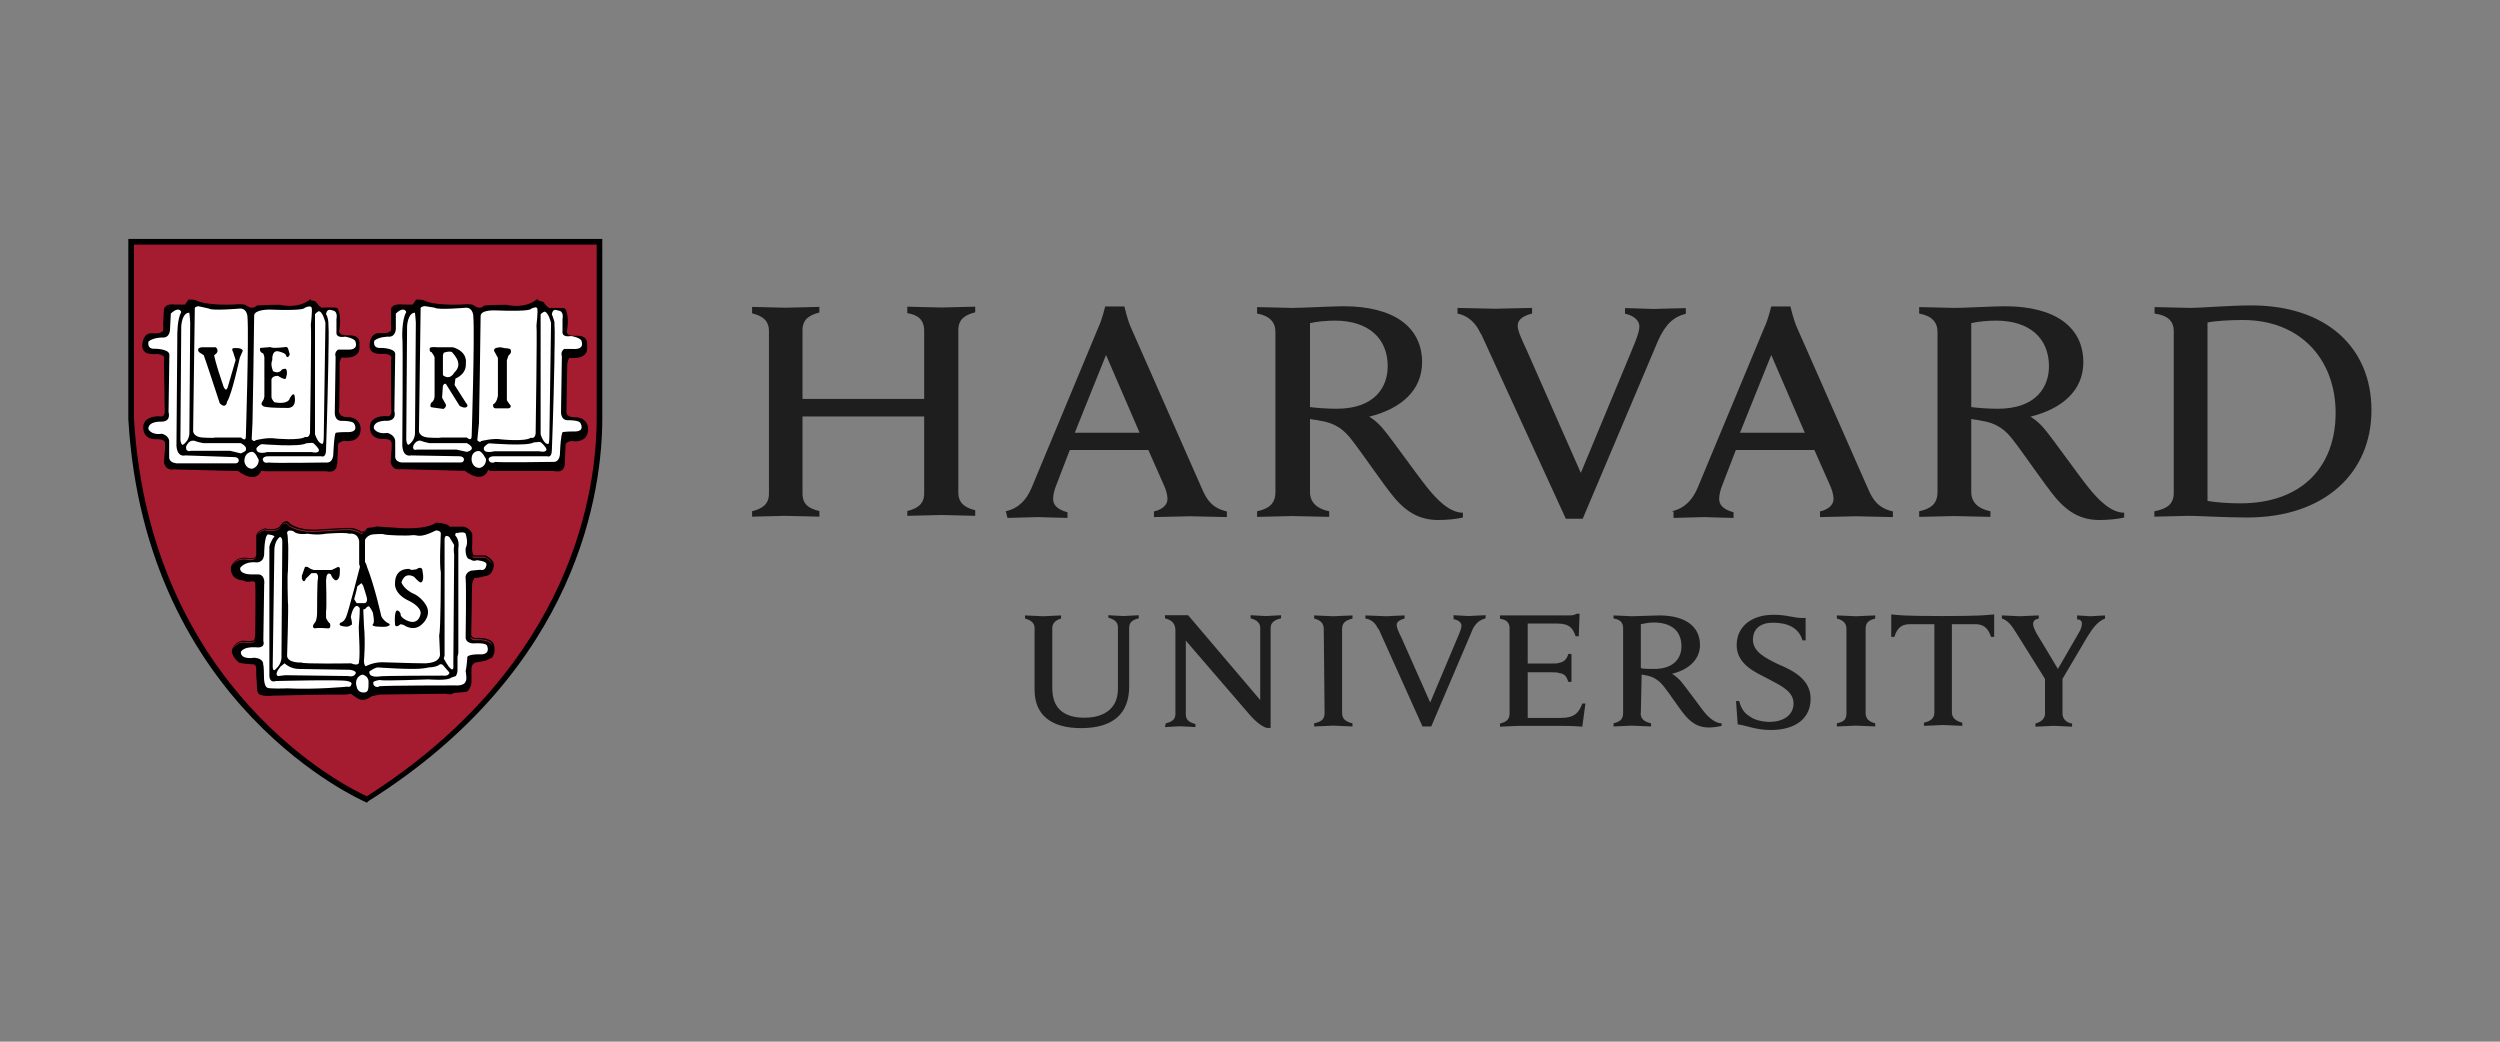 <?xml version="1.0" encoding="UTF-8"?>
<svg id="Layer_1" data-name="Layer 1" xmlns="http://www.w3.org/2000/svg" viewBox="0 0 120 50">
  <rect x="0" y="0" width="120" height="50" fill="#808080" stroke="none"/>
  <defs>
    <style>
      .cls-1 {
        fill: #1e1e1e;
      }

      .cls-2 {
        fill: #a51c30;
      }

      .cls-3 {
        fill: #fff;
      }
    </style>
  </defs>
  <path class="cls-1" d="M49.66,30.15c0-.23-.15-.38-.46-.46v-.15c.15,0,.73.04.88.04.12,0,.69-.04.85-.04v.15c-.27.08-.42.23-.42.46v2.88c0,.92.5,1.42,1.54,1.42.92,0,1.61-.42,1.61-1.38v-2.96c0-.23-.15-.38-.46-.46v-.12c.12,0,.58.04.73.04s.61-.04.73-.04v.15c-.35.08-.46.23-.46.46v2.81c0,1.27-.73,2-2.31,2-1.46,0-2.23-.65-2.23-1.84v-2.96ZM55.96,34.72c.35-.08.46-.23.46-.46v-4c0-.35-.19-.5-.5-.58v-.15h1.11l3.46,4.07v-3.46c0-.23-.15-.38-.46-.46v-.15c.12,0,.58.04.73.04s.61-.04.73-.04v.15c-.35.08-.5.23-.5.46v4.8h-.19c-.12-.04-.38-.15-.77-.58l-3.11-3.61v3.54c0,.23.12.38.46.46v.15c-.12,0-.58-.04-.73-.04s-.61.04-.73.04l.04-.19ZM83.33,33.65h.15c.08.31.23.58.5.73.23.19.65.27.96.27.69,0,1.15-.35,1.15-.88,0-.58-.58-.85-1.23-1.19-.5-.27-1.5-.65-1.5-1.61,0-.88.69-1.46,1.77-1.46.73,0,1.04.19,1.54.15v1.08h-.15c-.19-.65-.77-.85-1.42-.85-.73,0-.96.42-.96.81,0,.58.58.88,1.23,1.19.73.31,1.54.73,1.54,1.65s-.69,1.5-1.92,1.5c-.73,0-1.19-.23-1.58-.27l-.08-1.11ZM98.2,32.65l-1.42-2.27c-.23-.38-.42-.61-.69-.69v-.15c.19,0,.73.04.85.04.15,0,.69-.04.92-.04v.15c-.19.04-.27.12-.27.27,0,.12.08.27.15.42.08.12,1.04,1.73,1.04,1.73l1-1.73c.12-.19.15-.35.15-.46s-.08-.19-.23-.19v-.19c.15,0,.54.04.65.04s.54-.04.69-.04v.15c-.38.15-.61.5-.85.88l-1.27,2.15M99,32.46v1.81c0,.19.15.42.46.46v.15c-.15,0-.73-.04-.88-.04s-.69.04-.88.04v-.15c.31-.08.46-.27.46-.46v-1.73M71.99,29.54h3.3c.12,0,.27,0,.38-.08h.15l-.04,1.08h-.15c-.12-.35-.27-.61-.88-.61h-1.42v1.92h1.11c.15,0,.35,0,.42-.04.23-.04.35-.19.42-.42h.15v1.34h-.15c-.08-.23-.15-.38-.42-.42-.08-.04-.27-.04-.42-.04h-1.11v2.19h1.58c.69,0,.88-.27,1.04-.69h.15l-.15,1.11c-.5-.04-.81-.04-1.38-.04h-1.65c-.15,0-.73.04-.92.04v-.15c.31-.08.46-.19.46-.5v-4.07c0-.27-.15-.42-.46-.46v-.15ZM63.54,30.19c0-.27-.15-.42-.46-.5v-.15c.19,0,.73.04.92.04.15,0,.73-.04.92-.04v.15c-.31.08-.5.19-.5.5v4.03c0,.27.15.42.5.5v.15c-.19,0-.73-.04-.92-.04-.15,0-.73.04-.92.04v-.15c.35-.08.5-.19.5-.5l-.04-4.03ZM88.63,30.19c0-.27-.15-.42-.46-.5v-.15c.19,0,.77.04.92.04s.73-.04.92-.04v.15c-.31.08-.46.19-.46.5v4.03c0,.27.15.42.46.5v.15c-.19,0-.73-.04-.92-.04-.15,0-.73.04-.92.04v-.15c.35-.08.46-.19.46-.5v-4.03ZM93.24,29.57c-1.81,0-2.11-.04-2.46-.08v1.08h.15c.15-.5.42-.61.77-.61h1.15v4.23c0,.27-.15.42-.5.5v.15c.19,0,.77-.04.92-.04s.73.04.92.04v-.15c-.31-.08-.5-.23-.5-.5v-4.23h1.11c.35,0,.61.12.77.61h.15v-1.08c-.42.04-.69.08-2.5.08h0ZM78.75,34.22c0,.27.15.42.5.5v.15c-.19,0-.77-.04-.92-.04s-.69.04-.88.04v-.15c.31-.08.46-.19.46-.5v-4.07c0-.27-.15-.42-.46-.46v-.15c.19,0,.73.04.88.04.27,0,1-.04,1.31-.04,1.27,0,1.96.54,1.96,1.42,0,.69-.54,1.19-1.34,1.38,0,0,.19.12.38.31.23.27.85,1.11,1.08,1.42s.58.65.92.65v.12c-.15.04-.42.08-.61.08-.42,0-.77-.15-1.11-.54-.31-.35-.77-1.08-1.08-1.46-.19-.23-.42-.42-.81-.5-.08,0-.15-.04-.23-.04l-.04,1.84ZM78.75,32.07c.15.04.42.04.65.04,1,0,1.31-.58,1.31-1.08,0-.73-.46-1.15-1.34-1.15-.19,0-.42.04-.61.08v2.11ZM66.15,30.19c-.12-.27-.31-.46-.61-.5v-.15c.19,0,.85.04,1,.04.12,0,.69-.04.88-.04v.15c-.15.04-.38.12-.38.31,0,.12.08.31.23.61l1.38,3.11,1.31-3.11c.12-.27.19-.46.19-.58,0-.15-.15-.27-.38-.31v-.19c.15,0,.58.04.73.04.12,0,.61-.04.81-.04v.15c-.31.08-.54.27-.69.69l-1.92,4.5h-.42l-2.11-4.69ZM71.07,16.01c-.23-.5-.58-.85-1.11-.96v-.27c.35,0,1.54.04,1.81.04.23,0,1.38-.04,1.77-.04v.27c-.31.08-.69.23-.69.58,0,.23.15.58.42,1.15l2.61,5.92,2.46-5.92c.19-.46.35-.85.35-1.11,0-.31-.31-.54-.69-.61v-.27c.35,0,1.11.04,1.38.04.23,0,1.15-.04,1.54-.04v.27c-.61.15-1,.54-1.34,1.31l-3.61,8.53h-.81l-4.07-8.88ZM36.1,24.54c.46-.12.81-.31.81-.85v-7.8c0-.5-.31-.73-.81-.85v-.31c.23,0,1.31.04,1.58.04.31,0,1.42-.04,1.65-.04v.27c-.46.12-.81.31-.81.85v3.3h5.84v-3.27c0-.54-.31-.77-.81-.85v-.31c.23,0,1.34.04,1.65.04.27,0,1.34-.04,1.61-.04v.27c-.46.12-.81.31-.81.85v7.8c0,.5.31.73.81.85v.27c-.23,0-1.34-.04-1.61-.04-.31,0-1.38.04-1.65.04v-.23c.46-.12.81-.31.81-.85v-3.69h-5.84v3.69c0,.54.31.73.81.85v.27c-.23,0-1.38-.04-1.65-.04s-1.31.04-1.58.04v-.27ZM103.42,24.54c.61-.12.92-.35.92-.88v-7.76c0-.54-.35-.77-.92-.85v-.31c.35,0,1.42.04,1.73.04.5,0,1.84-.12,2.92-.12,3.57,0,5.76,2,5.76,5.03s-2.27,5.15-5.96,5.15c-1.08,0-2.31-.08-2.81-.08-.31,0-1.31.04-1.65.04v-.27ZM105.96,24.04c.38.08,1.04.12,1.58.12,3,0,4.57-1.81,4.57-4.34s-1.65-4.46-4.46-4.46c-.58,0-1.31.04-1.69.12v8.57ZM62.88,23.62c0,.5.35.81.92.92v.27c-.35,0-1.42-.04-1.77-.04-.27,0-1.34.04-1.69.04v-.27c.58-.12.88-.38.88-.92v-7.69c0-.46-.27-.77-.88-.88v-.31c.35,0,1.38.04,1.69.04.5,0,1.88-.08,2.46-.08,2.42,0,3.77,1,3.77,2.69,0,1.34-1,2.23-2.54,2.61,0,0,.35.19.69.61.42.5,1.61,2.19,2.08,2.77.46.58,1.08,1.23,1.73,1.23v.23c-.31.08-.81.12-1.19.12-.81,0-1.46-.31-2.11-1.08-.54-.65-1.5-2.08-2.04-2.77-.35-.46-.77-.81-1.54-.92-.15-.04-.31-.04-.46-.08v3.5ZM62.88,19.54c.31.04.81.08,1.27.08,1.88,0,2.46-1.08,2.46-2.04,0-1.34-.92-2.19-2.54-2.19-.35,0-.85.04-1.19.12v4.04ZM94.62,23.62c0,.5.35.81.92.92v.27c-.35,0-1.42-.04-1.73-.04-.27,0-1.34.04-1.69.04v-.27c.58-.12.88-.38.88-.92v-7.69c0-.46-.27-.77-.88-.88v-.31c.35,0,1.38.04,1.69.04.5,0,1.88-.08,2.42-.08,2.42,0,3.77,1,3.77,2.69,0,1.34-1,2.23-2.54,2.61,0,0,.35.19.69.61.42.5,1.61,2.19,2.08,2.77.46.58,1.08,1.23,1.73,1.23v.23c-.31.08-.81.12-1.19.12-.81,0-1.46-.31-2.11-1.08-.54-.65-1.5-2.08-2.04-2.77-.35-.46-.77-.81-1.54-.92-.15-.04-.31-.04-.46-.08v3.5ZM94.62,19.54c.31.04.81.08,1.27.08,1.88,0,2.46-1.08,2.46-2.04,0-1.34-.92-2.19-2.54-2.19-.35,0-.85.04-1.19.12v4.04ZM48.28,24.54c.65-.15,1-.58,1.23-1.11l3.23-7.76c.15-.31.31-.96.31-.96h.92s.15.65.31,1l3.42,7.76c.23.54.5.92,1.19,1.08v.27c-.38,0-1.5-.04-1.77-.04s-1.34.04-1.73.04v-.27c.5-.12.65-.38.65-.61,0-.19-.08-.46-.19-.69l-.73-1.65h-3.77l-.65,1.69c-.08.19-.15.46-.15.65,0,.27.15.5.69.65v.27c-.35,0-1.23-.04-1.42-.04l-1.46.04-.08-.31ZM54.7,20.77l-1.61-3.73-1.5,3.73h3.11ZM80.25,24.54c.65-.15,1-.58,1.23-1.11l3.23-7.76c.15-.31.31-.96.31-.96h.92s.15.65.31,1l3.42,7.76c.23.54.5.92,1.19,1.08v.27c-.38,0-1.5-.04-1.77-.04s-1.34.04-1.73.04v-.27c.5-.12.65-.38.65-.61,0-.19-.08-.46-.19-.69l-.73-1.65h-3.77l-.65,1.69c-.08.19-.15.46-.15.65,0,.27.15.5.69.65v.27c-.35,0-1.23-.04-1.42-.04l-1.46.04v-.31h-.08ZM86.63,20.77l-1.61-3.73-1.5,3.73h3.11Z"/>
  <path class="cls-2" d="M6.32,11.63h22.48v8.49c0,3.88-1.46,12.14-11.14,18.29,0,0-10.53-4.38-11.34-18.29v-8.49Z"/>
  <path d="M13.71,25.03c-.06,0-.11.03-.14.06-.08.07-.12.16-.13.16-.09.12-.27.15-.43.15-.16,0-.3-.04-.3-.04h0s0,0,0,0c-.24.08-.34.18-.38.26-.02.04-.03.08-.03.11,0,.02,0,.03,0,.04v.88s-.03.08-.06.1c-.03.02-.07.03-.12.04-.08,0-.17,0-.17,0h0c-.3-.06-.5.01-.62.1-.12.08-.17.18-.18.19-.13.17-.04.41-.04.41h0s.02.04.03.06c0,0,0,0,0,0,.12.31.54.31.54.31.15.12.42.04.42.04.08,0,.12.03.15.07.01.06,0,.11,0,.11h0s0,.01,0,.01c0,.01,0,.06.01.14,0,.07,0,.17,0,.28,0,.22,0,.51,0,.79,0,.56-.01,1.1-.01,1.1,0,.19-.04.3-.04.3h0s0,.02-.01.03c-.01,0-.03.02-.05.02-.05.01-.12.02-.19.02-.14,0-.28-.02-.28-.02h0s0,0,0,0c-.4.04-.52.4-.53.4h0c-.03.08-.03.15,0,.22.01.03.03.07.04.1.07.17.26.31.26.31,0,.08.73.11.73.11.04.01.07.04.1.08,0,0,0,.01,0,.02.02.07.02.13.02.13,0,.02,0,.04,0,.08,0,.04,0,.08,0,.14,0,.1,0,.23.02.35.01.25.03.48.03.48h0s.02.05.03.07c0,0,0,0,0,0,.04.23.77.15.77.15,0,0,2.56-.06,3.25-.05.1,0,.16,0,.17,0,.08,0,.27-.04.27-.04l.27.19c.11.08.22.11.32.1.02,0,.04,0,.06,0,.2-.04.35-.17.35-.17l.38-.08c.08,0,3.19-.04,3.19-.04.27.08.38-.04.38-.04l.5-.04s.04,0,.05,0c.12-.02.18-.12.22-.22,0-.02.02-.04.03-.06.04-.11.04-.22.04-.22v-.65c0-.05.02-.09.03-.13.07-.12.17-.14.17-.14l.46-.08.23-.11c.09-.02.14-.08.16-.16,0-.01.01-.02.02-.03.03-.07.04-.15.04-.22,0-.15-.04-.29-.04-.29h0s0,0,0,0c-.08-.17-.28-.24-.45-.27-.17-.03-.32-.02-.32-.02h0c-.18.02-.25-.03-.29-.09-.03-.05-.02-.11-.02-.11h0s.04-2.38.04-2.38c.02-.09.04-.16.07-.22.03-.06.06-.09.06-.09.12.04.5-.08.5-.08.22-.02.31-.16.35-.27,0,0,0-.01.01-.02.05-.11.05-.2.05-.21.02-.15-.08-.28-.19-.36-.1-.08-.21-.13-.21-.13h0s-.54,0-.54,0c-.01,0-.03-.01-.04-.03-.01-.02-.03-.04-.03-.07-.02-.06-.03-.15-.03-.23,0-.17.01-.33.01-.33h0v-.31c0-.15-.11-.25-.21-.32s-.2-.09-.2-.09h0s-.69,0-.69,0c-.02-.03-.03-.05-.06-.07-.03-.02-.07-.04-.11-.05-.08-.03-.14-.03-.14-.03-.13-.04-.31-.04-.31-.04h-.02c-.24.17-.66.24-1.02.26-.36.02-.65,0-.65,0l-1.21-.08h-.01s0,.01-.02.02c-.01,0-.03,0-.05.01-.04,0-.09.02-.14.02-.1.01-.2.02-.2.02h-.02s0,.02,0,.02c-.03.1-.13.13-.13.13l-.11.04c-.07-.06-.18-.1-.28-.14-.11-.03-.2-.05-.2-.05,0,0,0,0,0,0,0,0,0,0-.01,0,0,0-.01,0-.02,0-.02,0-.04,0-.06,0-.05,0-.12,0-.2,0-.16,0-.37.02-.58.03-.42.02-.83.05-.83.05-.48.02-.8-.06-1-.14-.2-.08-.28-.16-.28-.16-.05-.07-.11-.1-.16-.11h0ZM13.71,25.09s.07.02.12.08h0s0,0,0,0c0,0,.09.09.3.17.21.08.54.16,1.03.14h0s.41-.03.83-.05c.21-.01.42-.02.58-.03.08,0,.15,0,.2,0,.02,0,.04,0,.06,0,0,0,0,0,.01,0h0s0,0,0,0c0,0,.1.02.2.05.11.03.23.08.28.13h.01s.13-.03.13-.03c0,0,.08-.05.14-.13-.04.1-.15.14-.15.14l-.11.08c-.12-.12-.5-.19-.5-.19-.04-.04-1.69.08-1.69.08-.96.04-1.31-.31-1.31-.31-.19-.27-.38.11-.38.11-.19.27-.77.12-.77.12-.21.07-.31.16-.35.23,0-.01,0-.03.02-.04.03-.07.12-.16.34-.23.01,0,.14.04.31.04.17,0,.38-.02.48-.17h0s0,0,0,0c0,0,.05-.09.11-.15.03-.03.07-.05.1-.04h0ZM20.93,25.15s.19,0,.29.04h0s0,0,0,0c0,0,.07,0,.13.03.03.01.07.03.1.04,0,0,0,0,.01,0-.09-.06-.24-.08-.24-.08-.12-.04-.31-.04-.31-.04-.5.35-1.69.27-1.69.27l-1.19-.08s-.41.08-.42.08c0,0,0,0,0,0,0,0,.09,0,.19-.02.05,0,.1-.02.15-.02.02,0,.04,0,.06-.02,0,0,.02,0,.02-.01l1.19.08s.3.02.66,0c.36-.02.78-.09,1.04-.26h0ZM21.53,25.34h.69s.06.02.12.05c-.06-.03-.12-.05-.12-.05h-.69s0,0,0,0h0ZM22.35,25.4s.03.01.05.02c0,0,0,0,.01.01-.02-.01-.04-.03-.06-.04h0ZM22.63,26.65s0,.02.01.02c.02.03.05.05.08.05h0s.53,0,.53,0c0,0,.1.05.2.12.07.05.13.12.15.2-.07-.11-.2-.2-.27-.24-.04-.02-.07-.03-.07-.03h-.54s-.08-.06-.1-.12h0ZM12.29,26.76c-.1.18-.37.12-.37.12-.58-.12-.77.27-.77.27,0,0,0,.01-.01.02,0-.03.02-.06.04-.08h0s.04-.09.16-.17c.11-.08.3-.14.58-.09,0,0,.09.02.19,0,.05,0,.1-.02.14-.05.01,0,.03-.02.04-.04h0ZM22.58,30.57c.05.07.15.13.34.11,0,0,.14,0,.3.02.16.03.33.09.4.23,0,0,0,.02,0,.03-.18-.27-.71-.23-.71-.23-.25.03-.32-.08-.34-.16h0ZM12.24,30.75s0,.01,0,.01c0,.02,0,.04-.02.05-.02.01-.04.02-.07.03-.16.04-.49,0-.49,0-.28.03-.41.22-.47.32,0,0,.11-.33.47-.36,0,0,.14.02.29.02.07,0,.15,0,.21-.02.03,0,.06-.02.08-.04,0,0,0,0,0,0h0ZM14.91,14.36h-.01c-.6.5-1.47.27-1.47.27h0s0,0,0,0c-.85,0-1.12.04-1.12.04h-.01s0,.01,0,.01c-.09.1-.19.1-.29.08-.09-.03-.16-.08-.17-.08-.02-.03-.04-.04-.08-.05-.03-.01-.07-.02-.11-.02-.07,0-.14-.01-.14-.01h0c-.84.06-1.37,0-1.68-.05-.16-.03-.26-.07-.32-.09-.06-.03-.09-.04-.09-.04h0s-.02-.01-.04-.02c-.01,0-.03,0-.05-.01-.04,0-.08,0-.12-.01-.08,0-.16,0-.16,0h-.02v.02c-.04.07-.15.21-.15.22,0,0-.01,0-.03,0-.02,0-.05,0-.08,0-.06,0-.14,0-.22,0-.15,0-.3-.01-.3-.01h0s0,0,0,0c-.16,0-.26.05-.31.11-.05.05-.07.11-.07.11h0s-.04.74-.04.74h0c.02.23,0,.32-.02.35,0,.01,0,0,0,0l-.03-.02-.02.03s-.05.04-.1.05c-.05.01-.12.02-.19.02-.13,0-.26,0-.26,0h0s0,0,0,0c-.1.01-.18.06-.24.13-.05.07-.09.15-.11.23-.04.16-.03.32-.03.32h0c.02.11.08.18.15.23.07.05.16.07.25.08.16.02.31,0,.32,0h0c.2.02.28.08.31.13.03.05.01.1.01.1h0c0,.09,0,.72.02,1.34,0,.61.02,1.2.02,1.21,0,.08-.03.13-.06.17-.03.03-.06.05-.09.05-.06.01-.12-.01-.12-.01h0s0,0,0,0c-.43,0-.63.15-.71.3-.08.15-.05.31-.05.31.02.28.2.41.36.46.17.05.32.03.32.03h0c.21,0,.29.06.33.1.04.05.03.09.03.09h0s0,.02,0,.02c0,0,0,.02,0,.05,0,.03,0,.07,0,.11,0,.09,0,.2-.02.31-.01.22-.03.43-.03.43h0s0,0,0,0c.04.22.17.31.28.34.11.02.19,0,.21,0h0l3.07.08c.44.32.72.33.89.24.16-.08.2-.23.21-.25h.05s.1.02.2.02c.1,0,.23,0,.37,0,.29,0,.66,0,1.03,0,.37,0,.73,0,1,0,.27,0,.46,0,.48,0h0c.13.03.22.02.3,0,.08-.03.13-.08.16-.14.07-.11.07-.23.07-.23h0s.04-.92.04-.92c.02-.06.08-.1.15-.13.07-.03.12-.03.13-.04.43.06.64-.09.73-.26.09-.17.07-.35.07-.35h0c-.02-.28-.19-.42-.34-.48-.16-.06-.31-.05-.31-.05h0c-.2,0-.3-.07-.34-.14-.05-.07-.05-.13-.05-.14h0c.01-.07.02-.23.02-.46,0-.23,0-.51.01-.78,0-.55,0-1.07,0-1.07,0-.05.03-.12.05-.18.02-.05.04-.08.05-.09.24.02.42,0,.54-.04.13-.05.21-.12.26-.2.09-.16.05-.33.05-.33.02-.14,0-.25-.05-.33-.05-.08-.13-.12-.21-.14-.15-.04-.3-.02-.31-.02-.26,0-.35-.07-.39-.14-.03-.06,0-.13,0-.13h0s0,0,0,0c.06-.37.04-.62,0-.79-.03-.16-.09-.24-.09-.24h0s0,0,0,0c-.04-.03-.1-.04-.16-.04-.07,0-.15,0-.22,0-.15,0-.29,0-.29,0h0s0,0,0,0c-.03.02-.06.02-.1,0-.04-.02-.09-.06-.13-.1-.08-.09-.15-.19-.15-.19h0s-.22-.06-.22-.06ZM25.79,14.36h-.01c-.6.5-1.47.27-1.47.27h0s0,0,0,0c-.81,0-1.08.04-1.08.04h-.01s0,.01,0,.01c-.09.1-.19.1-.29.08-.09-.03-.16-.08-.16-.08-.02-.03-.05-.04-.08-.05-.03-.01-.07-.02-.11-.02-.07,0-.14-.01-.14-.01h0c-.84.06-1.37,0-1.68-.05-.16-.03-.26-.07-.32-.09-.06-.03-.09-.04-.09-.04h0s-.02-.01-.04-.02c-.01,0-.03,0-.05-.01-.04,0-.08,0-.12-.01-.08,0-.16,0-.16,0h-.02v.02c-.04.07-.15.21-.15.22,0,0-.02,0-.03,0-.02,0-.05,0-.08,0-.06,0-.14,0-.22,0-.15,0-.3-.01-.3-.01h0s0,0,0,0c-.18,0-.28.05-.34.1-.06.05-.07.11-.07.11v.78c.02.21,0,.29-.02.31,0,0,0,0,0,0,0,0,0,0,0,0l-.03-.02-.02.03s-.05.04-.1.05c-.05.01-.12.02-.19.02-.13,0-.26,0-.26,0h0s0,0,0,0c-.11.01-.2.06-.26.13-.06.07-.1.15-.12.24-.04.16-.03.32-.03.32h0s0,0,0,0c.02.1.08.18.15.22.07.05.16.07.25.08.16.02.31,0,.32,0h0c.2.02.28.08.31.13.03.05.01.1.01.1h0s0,.08-.01.16c0,.08,0,.19,0,.31,0,.25,0,.56,0,.87,0,.61.01,1.2.02,1.21,0,.08-.03.13-.06.17-.03.03-.06.05-.09.05-.06.01-.12-.01-.12-.01h0s0,0,0,0c-.43,0-.63.15-.71.3-.08.15-.05.31-.05.31.02.28.2.41.36.46.17.05.33.03.33.03h0c.19,0,.27.05.31.1.04.05.04.1.04.1h0s0,.01,0,.01c0,0,0,.02,0,.05,0,.03,0,.07,0,.11,0,.09,0,.2-.02.31-.01.22-.03.43-.03.43h0s0,0,0,0c.04.22.17.31.28.34.11.02.19,0,.21,0h0l3.07.08c.44.32.72.33.89.24.16-.08.22-.24.22-.26h0s.04-.04.06-.04c0,0,0,0,0,0,0,0,0,0,0,.01l-.02.04h.04s.1.02.2.02c.1,0,.23,0,.37,0,.29,0,.66,0,1.03,0,.37,0,.73,0,1,0,.27,0,.46,0,.48,0,.14.03.24.02.32,0,.08-.03.13-.08.16-.14.06-.11.05-.23.05-.23h0s.04-.91.04-.91c.02-.06.08-.1.15-.13.07-.03.13-.03.13-.03.43.06.64-.09.73-.26.09-.17.07-.35.07-.35h0c-.02-.28-.19-.42-.34-.48-.16-.06-.31-.05-.31-.05h0c-.22,0-.32-.07-.36-.14-.04-.07-.03-.13-.03-.13h0c0-.23.04-2.31.04-2.31h0s.03-.12.05-.18c.02-.05.04-.08.05-.09.24.02.42,0,.54-.04.13-.05.21-.12.26-.2.09-.16.05-.33.05-.33.02-.14,0-.25-.06-.33-.05-.08-.13-.12-.21-.14-.15-.04-.3-.02-.31-.02-.26,0-.35-.07-.38-.14-.03-.06,0-.13,0-.13h0c.06-.37.04-.63,0-.79-.03-.16-.09-.24-.09-.24h0s0,0,0,0c-.04-.03-.1-.04-.16-.04-.07,0-.15,0-.22,0-.15,0-.29,0-.29,0h0s0,0,0,0c-.03.02-.06.02-.1,0-.04-.02-.09-.06-.13-.1-.08-.09-.15-.19-.15-.19h0s-.22-.06-.22-.06Z"/>
  <path d="M17.61,38.53l-.08-.04c-.08-.04-10.57-4.57-11.37-18.37v-8.65h22.75v8.61c0,3.38-1.08,11.99-11.22,18.37l-.08.08ZM6.43,11.74v8.34c.77,13.07,10.3,17.75,11.18,18.14,9.95-6.34,11.03-14.79,11.03-18.14v-8.34H6.43Z"/>
  <path class="cls-3" d="M9.54,14.7s-.23,0-.19.15l-.08,5.84s0,.27.42.31c0,0,.54.04.65,0h1.23s.23.23.23-.04c0,0,.15-4.73.08-5.73,0,0,0-.42-.35-.42,0,0-1.38.12-1.5,0l-.5-.11ZM14.88,14.71c-.05,0-.13,0-.26.07,0,0,.04.15-1.69.08-.04,0-.69,0-.73.27,0,0-.04,2.77-.04,2.84l-.04,2.31-.04.81s.12.15.19.04c0,0,.58-.15.96-.08,0,0,1.15.11,1.42-.08,0,0,.19.08.23-.19,0,0,.08-5.11.04-5.19,0,0,.08-.73.04-.81,0,0,0-.06-.08-.07h0ZM8.54,14.86c-.08,0-.19.05-.34.19l-.04.77s0,.42-.38.38c0,0-.42,0-.65.19,0,0-.11.38.31.35,0,0,.65,0,.69.27l-.04,2.77s.15.46-.35.46c0,0-.62-.04-.62.35,0,0,.12.31.65.23,0,0,.38.08.35.42v.69s-.04.27.35.31h2.84s.15,0,.15-.15c0,0,0-.15-.23-.15l-2.34-.08s-.38.12-.42-.46c0,0,.04-4.93.04-5.15,0,0,0,0,0,0,0,0,0-.02,0-.02,0,0,0-.06,0-.06,0,0,0,0,0,0,0-.19,0-.86.19-1.19,0,0-.03-.12-.16-.12h0ZM15.82,14.87c-.16.01-.17.22-.17.22.08.08.11.35.11.35.04.61,0,1.31,0,1.96-.04,2.19-.11,4.19-.11,4.19,0,.42-.23.31-.23.31h-2.54c-.27,0-.27.15-.27.15.04.23.27.15.27.15.23.04,2.77,0,2.77,0,.38.04.35-.46.35-.46.04-.88.11-.96.11-.96.08-.04.5-.04.5-.04.69.04.38-.42.38-.42-.08-.12-.54-.12-.54-.12-.42.04-.38-.42-.38-.42l.04-2.65c-.08-.23.12-.35.12-.35h.42c.58.04.42-.35.42-.35,0-.19-.5-.27-.5-.27-.46.08-.42-.19-.42-.19v-.65c.08-.42-.19-.42-.19-.42-.06-.02-.1-.03-.14-.03h0ZM15.28,14.95s-.1.05-.16.13v5.76s.15.5.38.46c0,0,.04-.11.04-.31l.08-5.5s-.13-.58-.34-.55h0ZM9.08,15.01c-.35,0-.38.65-.38.65l-.04,5.46c.04.27.12.23.12.23.35-.23.31-.61.31-.61,0,0,.04-5.19.04-5.26s-.04-.46-.04-.46h0ZM9.24,21.16s-.03,0-.05,0c-.08.02-.17.09-.25.25h0s0,0,0,0c0,0-.02.07,0,.14,0,.04.03.07.07.09.04.02.09.02.16,0h1.88l.5.12h0s.04,0,.08-.03c.04-.02.1-.04.14-.08.02-.02.04-.04.04-.07,0-.03,0-.06-.01-.1-.03-.07-.1-.13-.24-.21h0s-1.81,0-1.81,0c0,0-.08-.02-.18-.04-.1-.02-.2-.06-.23-.07h0s0,0,0,0c0,0-.03-.01-.08-.01h0ZM14.95,21.26c-.11,0-.26.02-.26.02-.31.19-2.11.04-2.11.04-.12,0-.27.19-.27.19-.04.35.54.19.5.19h2.15c.35.08.35-.08.35-.08,0-.12-.27-.35-.27-.35-.02,0-.05-.01-.09-.02h0ZM12.11,21.69s-.02,0-.03,0c0,0-.35,0-.35.46,0,0,.04.35.38.35,0,0,.31-.08.31-.42,0,0-.17-.41-.32-.39h0ZM20.38,14.7s-.23,0-.19.15l-.08,5.84s0,.27.42.31c0,0,.54.04.65,0h1.23s.23.23.23-.08c0,0,.15-4.73.08-5.73,0,0,0-.42-.35-.42,0,0-1.38.12-1.5,0l-.5-.08ZM25.7,14.75s-.11.02-.21.07c0,0,.04.15-1.69.08-.04,0-.73-.04-.73.27,0,0-.04,2.77-.04,2.84l-.04,2.31-.08.81s.12.15.19.04c0,0,.58-.15.96-.08,0,0,1.15.12,1.42-.08,0,0,.19.08.23-.19,0,0,.08-5.11.04-5.19,0,0,.08-.73.04-.81,0,0,0-.07-.1-.07h0ZM19.34,14.86c-.08,0-.19.05-.34.19v.73s0,.42-.38.38c0,0-.42,0-.65.19,0,0-.12.38.31.35,0,0,.65,0,.69.27l-.04,2.77s.15.46-.38.46c0,0-.61-.04-.61.35,0,0,.11.31.65.23,0,0,.38.08.38.42v.69s-.04.27.31.31h2.84s.15,0,.15-.15c0,0,0-.15-.23-.15l-2.31-.04s-.38.12-.42-.46c0,0,.04-5.15,0-5.23v.08s-.04-.88.19-1.27c0,0-.03-.12-.16-.12h0ZM26.66,14.87c-.16.01-.17.22-.17.22.04.08.12.35.12.35.04.61,0,1.31,0,1.96-.04,2.19-.12,4.19-.12,4.19,0,.42-.23.31-.23.31h-2.54c-.27,0-.27.15-.27.15.04.23.31.15.31.12.23.04,2.77,0,2.77,0,.38.04.35-.46.35-.46.04-.88.12-.96.12-.96.08-.04.5-.04.5-.04.65.04.35-.42.35-.42-.08-.12-.54-.12-.54-.12-.42.04-.38-.42-.38-.42l.04-2.65c-.08-.23.11-.35.11-.35h.42c.58.04.42-.35.42-.35,0-.19-.5-.27-.5-.27-.46.08-.42-.19-.42-.19v-.61c.08-.42-.19-.42-.19-.42-.06-.02-.1-.03-.14-.03h0ZM26.11,14.97s-.1.04-.16.12v5.76s.15.5.38.46c0,0,.04-.11.04-.31l.08-5.5s-.13-.56-.34-.54h0ZM19.92,15.01c-.35,0-.38.65-.38.65l-.04,5.46c.04.27.11.23.11.23.35-.23.31-.61.31-.61,0,0,.04-5.19.04-5.26s-.04-.46-.04-.46h0ZM20.14,21.15c-.07,0-.19.03-.3.24,0,0-.08.27.19.19h1.88l.5.11s.54-.12,0-.42h-1.81s-.35-.08-.42-.12c0,0-.02,0-.05,0h0ZM25.81,21.22c-.1,0-.2.02-.2.02-.31.19-2.11.04-2.11.04-.12,0-.27.19-.27.19-.08.35.5.19.5.19h2.15c.35.08.35-.08.35-.08,0-.12-.27-.35-.27-.35-.03-.01-.08-.02-.14-.02h0ZM22.98,21.65s-.02,0-.03,0c0,0-.35,0-.31.46,0,0,.04.35.38.35,0,0,.31-.04.31-.42,0,0-.2-.41-.36-.39h0ZM17.27,29.11s0,.42-.04.85c-.04.23.08,1.31,0,1.84,0,0,0,.19-.38.04,0,0-2.34.04-2.38-.04,0,0-.65.04-.69-.31,0,0,.08-2.5.04-2.57,0,0-.04-1.34,0-1.5,0,0,.04-1.27,0-1.42,0,0,0-.31-.04-.42,0,0,0-.19.31-.08,0,0,.12.19.69.12,0,0,.42.08.85,0,0,0,.92-.08,1.15,0,0,0,.38-.08.46.35v1.11l.12.38.12-.08.04-.27v-1.19s.08-.23.38-.27c0,0,.46-.04.54,0s1.08.08,1.34.04c.27-.04.31.19,1.15-.23,0,0,.23,0,.23.15,0,0-.08,1.54,0,1.84,0,0,0,2.84-.08,3.04l.04.92s.04.38-.61.42c0,0,.38.04-2.11-.04,0,0-.38-.04-.85.19,0,0-.08-.04-.08-.27,0,0,.08-.85,0-1.69l-.04-.92h-.15ZM21.3,31.61s.23.42.31.46c0,0,.19.23.15-.19l.04-5.26s-.04-.19,0-.46l-.23-.38s-.23-.19-.23.12v5.57l-.04.15ZM13.66,31.84s.27.27.69.27l2.46.04s.27.04.27.15c0,0-.04.23-.38.15l-3-.04-.35.04s-.23-.04.12-.46l.19-.15ZM13.12,25.81s-.23.38-.19.5v6.07s-.04.42.31.31c0,0,3.19-.08,3.42,0,0,0,.31.04.19.19,0,0,0,.12-.19.08,0,0-1.5.15-2.88.08,0,0-.92.04-.96-.04,0,0-.15-.04-.15-.54,0,0,0-.5-.04-.58,0,0,.04-.27-.42-.31,0,0-.65.12-.65-.27,0,0,.08-.27.73-.23,0,0,.46.08.35-.31l.04-2.69s.08-.46-.27-.5h-.38s-.54,0-.5-.31c0,0,.19-.31.73-.27,0,0,.38.08.42-.38,0,0,0-.92.19-.96-.04,0,.42.04.27.15M13.43,25.77s.12,0,.12.23l-.04,5.5s.04.35-.27.61c0,0-.15.19-.15-.12l.08-5.61s0-.42.27-.61M17.73,32.23s.31-.23.46-.19c0,0,1.65.12,2.15.04.5-.08.19-.04.19-.04,0,0,.42,0,.58-.15,0,0,.12-.04.19.08l.27.31s0,.19-.31.15c0,0-2.96,0-3.07.04.04,0-.5.08-.46-.23M17.92,32.73s.23-.12.38-.08c.15.04,2.27-.04,2.27-.04,0,0,.92.08,1.08-.08l.23-.08s.08-.12.08-.27v-.65l.04-.19v-5.03s.08-.38-.15-.61c0,0,0-.15.08-.12.08.04.04,0,.04,0,0,0,.31-.08.38.04,0,0,.15.42,0,.69,0,0-.04.54.23.54,0,0,.12.12.31.04,0,0,.46.04.46.19,0,0,0,.35-.31.27l-.42.04s-.31.08-.27.38c.04.35,0,2.84,0,2.84,0,0,0,.31.46.27,0,0,.58-.04.58.15,0,0,.15.35-.27.38,0,0-.77-.04-.69.19,0,0-.04.5-.08.61,0,0,.08.42,0,.5,0,0-.04.23-.54.19,0,0-3.11,0-3.61.04-.04.08-.35.04-.27-.23M17.38,32.38s.31.04.31.35,0,.46-.15.5c-.19.04-.38-.04-.42-.27-.08-.23,0-.5.27-.58"/>
  <path d="M11.66,16.82l-.15.35s-.38,1.77-.61,2.11c0,0-.04.38-.35.08,0,0-.73-2.23-.77-2.31l-.23-.15s-.15-.19.12-.23h.69s.23.19-.08.38c0,0,.04.31.42,1.42,0,0,.12.42.23.12l.38-1.31-.12-.38s-.12-.19.04-.19c0,0,.38-.04.42.12M12.69,17.12v1.92l-.04.15s-.19.23-.04.27c0,0-.15.12,1.15.12,0,0,.5.08.38-.58,0,0-.04-.23-.23.12,0,0-.04.31-.73.19,0,0-.15-.12-.15-.27v-.81s0-.19.31-.19c0,0,.35.23.38.12,0,0,.12-.31,0-.46,0,0-.15,0-.19.04,0,0-.12.23-.42.08,0,0-.15-.31-.04-.54,0,0-.04-.46.27-.42,0,0,.38.08.38.19,0,0,.08.23.19-.04l-.08-.27s-.04-.12-.15-.08c0,0-.61.08-.69,0l-.5.04s-.08.19.15.27c0,.04.04.08.04.15M23.72,16.82c-.04-.15.31-.15.31-.15l.19.04c.12,0,.27.04.27.04.12.19-.08.31-.08.31l-.08.23v1.92c.04.08.19.27.19.27,0,.15-.19.12-.19.12h-.54c-.15,0-.12-.19-.12-.19.19-.08.23-.42.23-.42v-1.81l-.19-.35ZM21.26,18.51l-.04.58.15.27c.12.15-.08.27-.08.27l-.58-.08c-.12-.04,0-.23,0-.23.15-.08.15-.31.15-.31v-1.84c0-.08-.15-.27-.15-.27-.12,0-.08-.19-.08-.19.04-.08.35-.04.35-.04h.77c.73.23.61.77.61.77.04.54-.5.73-.5.73l-.04.31.54.85c.08.08.08.15.08.15-.08.19-.38,0-.38,0l-.65-1.04c-.08-.08-.15.08-.15.08M21.26,17.05v.96c.35.27.54-.12.54-.12.46-.42,0-.85-.08-.96-.08-.12-.42,0-.42,0l-.04.12ZM15.65,27.81s.04,1.34,0,1.54v.31s.08.19.19.27c0,0,.08.27-.12.23,0,0-.46-.04-.58,0,0,0-.27,0,0-.31,0,0,.08-.12.08-.46,0,0,0-1.54.04-1.61,0,0,.04-.19-.08-.27h-.23l-.27.27s-.08.27-.19,0v-.15l.15-.42h.12s.15.12.31.15h.85l.31-.15s.12,0,.08.19c0,0,.04.42-.19.46,0,0-.15-.04-.23-.27,0-.04-.23-.19-.23.23M19.65,27.31s-.69-.08-.69.69c0,0-.08.5.69.85,0,0,.58.27.54.61,0,0-.08.61-.69.31,0,0-.31-.15-.27-.31,0,0-.08-.19-.19-.15,0,0-.12.04-.08.65,0,0,0,.23.27,0l.15.04s.5.38.92-.08c0,0,.46-.42.12-.92,0,0-.23-.38-.65-.54,0,0-.38-.19-.5-.5,0,0,.12-.54.61-.27,0,0,.19.23.31.27,0,0,.15,0,.12-.35l-.04-.27s-.04-.19-.31,0c0-.04-.23.08-.31-.04M17.46,26.92c.12.08.15.27.15.27.38.96.69,2.38.69,2.38.08.19.27.31.27.31.31.12,0,.19,0,.19-.12.04-.54,0-.54,0-.23-.04-.12-.12-.12-.12.08-.08,0-.46,0-.46,0-.15-.19-.38-.19-.38-.08-.04-.19.12-.19.12,0,0-.19.08-.23,0s-.15-.15-.15-.15c-.23,0-.31.54-.31.54.12.46,0,.38,0,.38-.12.15-.46.04-.46.04-.15-.04-.04-.15-.04-.15.19-.04.27-.27.27-.27.08-.12.69-2.5.69-2.5-.04-.04,0-.27.15-.19M17.15,28.15c0,.08-.15.61-.15.61l.12.19h.38c.08,0,.12-.08.12-.19,0-.08-.19-.65-.19-.65l-.08-.12-.19.15Z"/>
</svg>